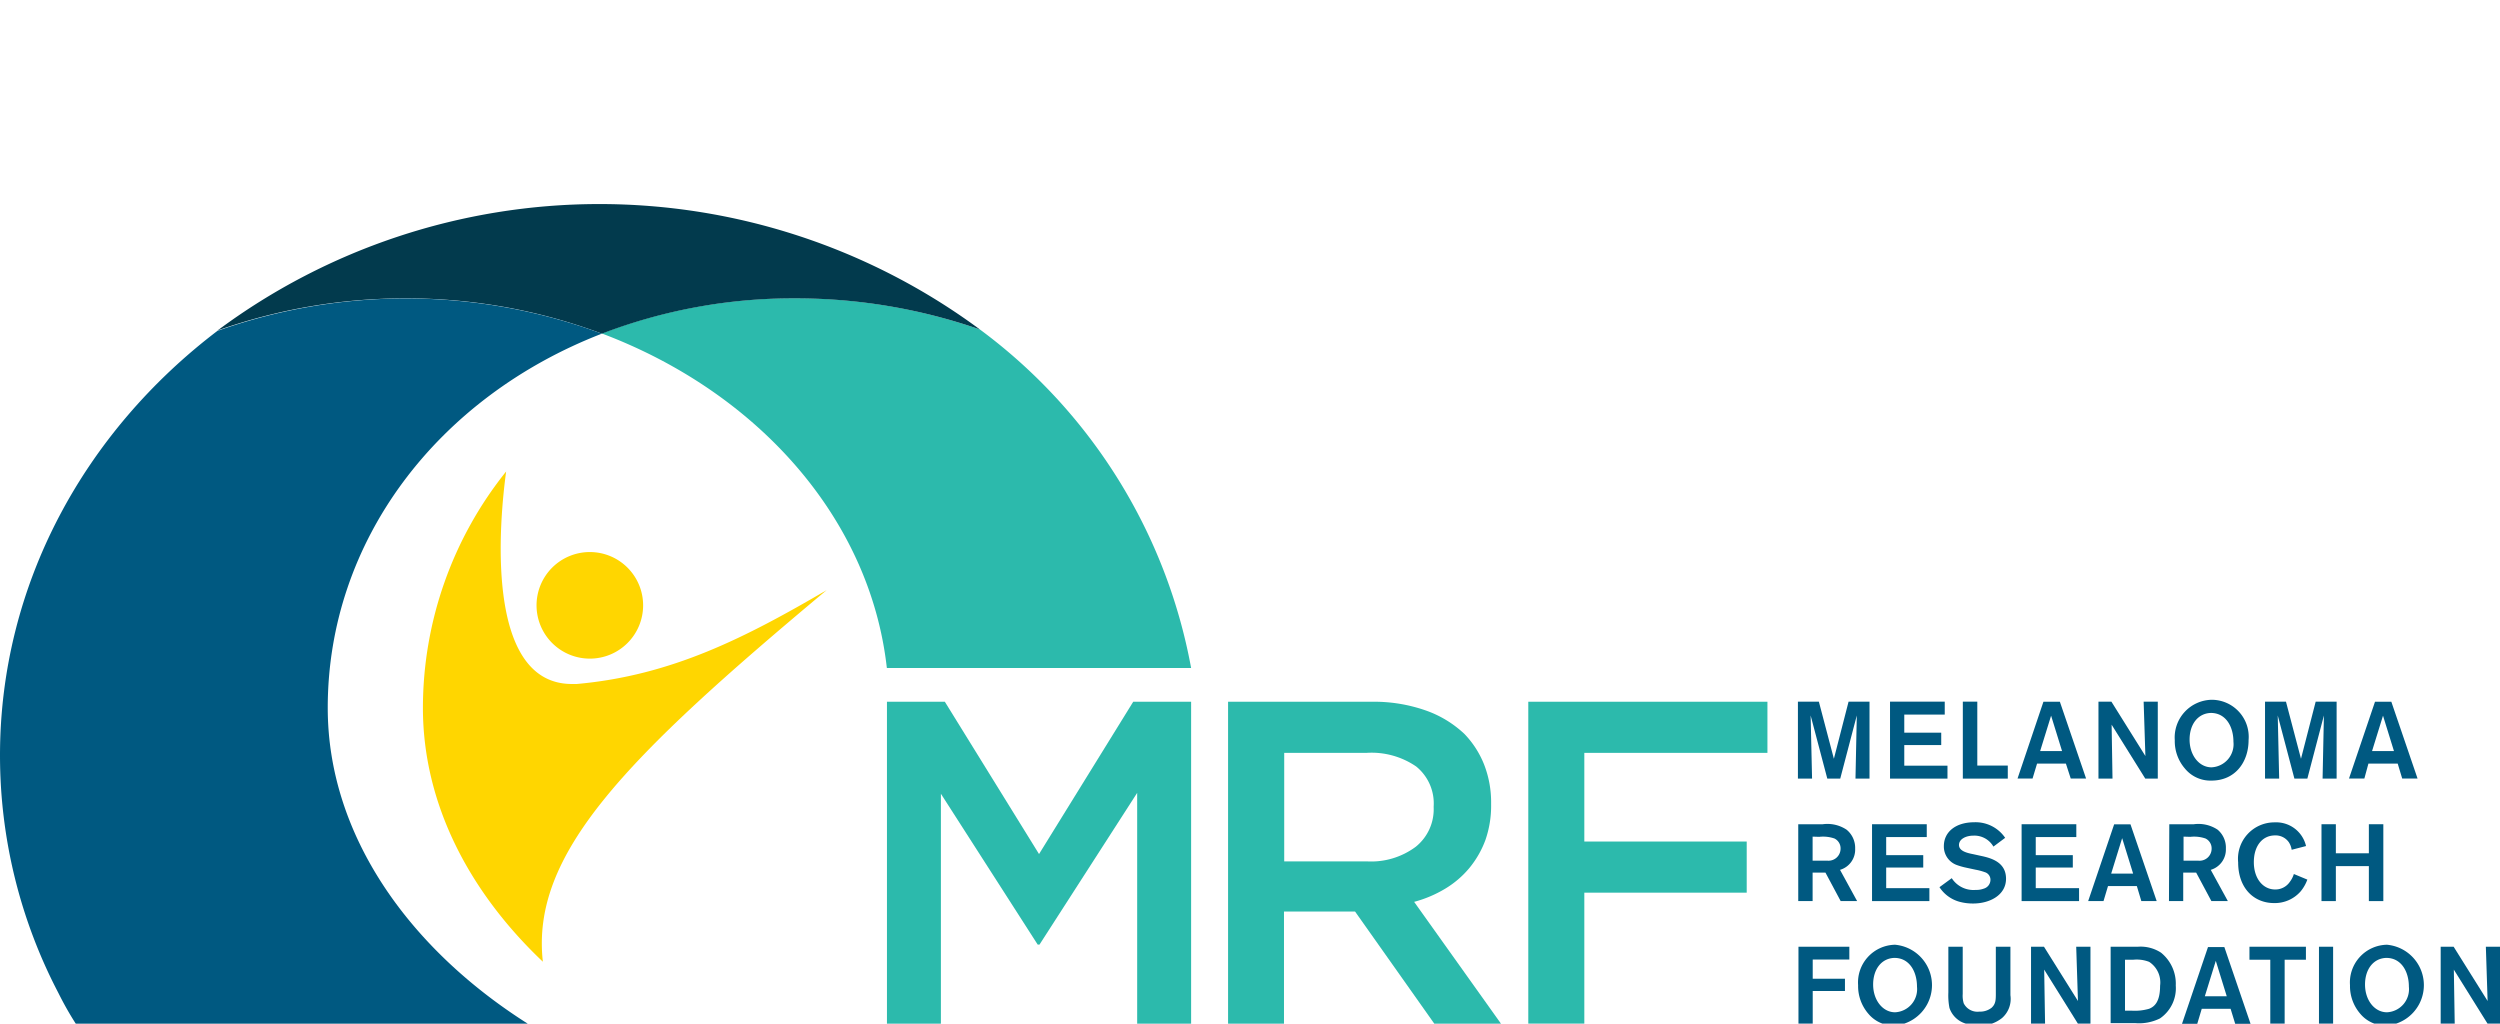 <svg id="logos" xmlns="http://www.w3.org/2000/svg" viewBox="0 0 228 93.35"><defs><style>.cls-1{fill:#005981;}.cls-2{fill:#2cbaac;}.cls-3{fill:#023a4d;}.cls-4{fill:#ffd600;}</style></defs><g id="logo_MRF"><g id="Foundation"><polygon id="N" class="cls-1" points="226.71 86.34 228 86.34 228 93.35 226.86 93.35 223.79 88.43 223.87 93.35 222.59 93.35 222.59 86.34 223.77 86.34 226.87 91.29 226.71 86.34"/><path id="O" class="cls-1" d="M217.67,93.53a3,3,0,0,1-2.41-1.07,3.86,3.86,0,0,1-.94-2.61,3.44,3.44,0,0,1,3.37-3.69,3.7,3.7,0,0,1,0,7.37m0-6.17c-1.2,0-2,1-2,2.43s.87,2.53,2,2.53a2.11,2.11,0,0,0,2-2.33c0-1.37-.68-2.63-2.06-2.63"/><rect id="I" class="cls-1" x="211.49" y="86.34" width="1.29" height="7.01"/><polygon id="T" class="cls-1" points="210.3 87.53 208.36 87.53 208.36 93.35 207.05 93.35 207.05 87.53 205.15 87.53 205.15 86.34 210.3 86.34 210.3 87.53"/><path id="A" class="cls-1" d="M203.43,92H200.8l-.41,1.37H199l2.37-7h1.49l2.39,7h-1.4Zm-.35-1.14-1-3.23-1,3.23Z"/><path id="D" class="cls-1" d="M192.49,86.34H195a3.4,3.4,0,0,1,2.08.54,3.63,3.63,0,0,1,1.35,3,3.34,3.34,0,0,1-1.44,3,4.31,4.31,0,0,1-2.26.43h-2.24Zm1.31,1.19v4.64h.56A4.68,4.68,0,0,0,196,92c.5-.2,1-.64,1-2.1A2.24,2.24,0,0,0,196,87.72a3.14,3.14,0,0,0-1.47-.19Z"/><polygon id="N-2" data-name="N" class="cls-1" points="189.35 86.34 190.65 86.34 190.65 93.35 189.5 93.35 186.43 88.43 186.51 93.35 185.23 93.35 185.23 86.34 186.41 86.34 189.51 91.29 189.35 86.34"/><path id="U" class="cls-1" d="M183.35,86.34v4.42a2.32,2.32,0,0,1-.76,2.08,3.17,3.17,0,0,1-2.11.69,3.66,3.66,0,0,1-1.24-.19,2.22,2.22,0,0,1-1.45-1.42,6,6,0,0,1-.1-1.4V86.34H179v4.31a2.39,2.39,0,0,0,.09.85,1.4,1.4,0,0,0,1.42.76,1.7,1.7,0,0,0,1.12-.35c.39-.35.39-.75.39-1.33V86.34Z"/><path id="O-2" data-name="O" class="cls-1" d="M172.81,93.53a3,3,0,0,1-2.41-1.07,3.86,3.86,0,0,1-.94-2.61,3.44,3.44,0,0,1,3.37-3.69,3.7,3.7,0,0,1,0,7.37m0-6.17c-1.2,0-2,1-2,2.43s.88,2.53,2,2.53a2.11,2.11,0,0,0,2-2.33c0-1.37-.68-2.63-2.06-2.63"/><polygon id="F" class="cls-1" points="165.32 89.26 168.26 89.26 168.26 90.38 165.32 90.38 165.32 93.35 164.02 93.35 164.02 86.34 168.66 86.34 168.66 87.51 165.32 87.51 165.32 89.26"/></g><g id="Research"><polygon id="H" class="cls-1" points="217.36 75.17 217.36 82.18 216.04 82.18 216.04 78.99 213.03 78.99 213.03 82.18 211.72 82.18 211.72 75.17 213.03 75.17 213.03 77.82 216.04 77.82 216.04 75.17 217.36 75.17"/><path id="C" class="cls-1" d="M210.43,80.22a3.63,3.63,0,0,1-.6,1.06,3.12,3.12,0,0,1-2.43,1.08c-1.85,0-3.28-1.36-3.28-3.71A3.32,3.32,0,0,1,207.45,75a2.79,2.79,0,0,1,2.86,2.16L209,77.5a1.71,1.71,0,0,0-.26-.69,1.47,1.47,0,0,0-1.26-.62c-1.14,0-1.93.94-1.93,2.44s.84,2.49,1.94,2.49a1.59,1.59,0,0,0,1.34-.69,2.31,2.31,0,0,0,.37-.72Z"/><path id="R" class="cls-1" d="M197.84,75.17h2.24a3.15,3.15,0,0,1,2.17.5A2.14,2.14,0,0,1,203,77.4a1.93,1.93,0,0,1-1.38,1.93l1.56,2.85h-1.5l-1.39-2.6h-1.18v2.6h-1.3Zm1.3,1.13v2.19h.46c.45,0,.62,0,.86,0a1.1,1.1,0,0,0,1.24-1.08,1,1,0,0,0-.56-.94,3.22,3.22,0,0,0-1.39-.15Z"/><path id="A-2" data-name="A" class="cls-1" d="M194.88,80.81h-2.63l-.41,1.37h-1.4l2.37-7h1.49l2.39,7h-1.4Zm-.34-1.14-1-3.23-1,3.23Z"/><polygon id="E" class="cls-1" points="185.66 76.34 185.66 77.99 189.04 77.99 189.04 79.12 185.66 79.12 185.66 81 189.61 81 189.61 82.18 184.37 82.18 184.37 75.17 189.36 75.17 189.36 76.34 185.66 76.34"/><path id="S" class="cls-1" d="M178,80.09a2.35,2.35,0,0,0,2.18,1.07,1.94,1.94,0,0,0,.75-.12.84.84,0,0,0,.6-.81.72.72,0,0,0-.52-.69,5.24,5.24,0,0,0-.82-.22l-.84-.18a6.42,6.42,0,0,1-.89-.25,1.79,1.79,0,0,1-1.18-1.72c0-1.33,1.12-2.18,2.77-2.18a3.26,3.26,0,0,1,2.82,1.42l-1.07.8a2,2,0,0,0-1.82-1c-.7,0-1.32.32-1.32.85s.66.72,1.29.84l.73.16c.94.2,2.27.58,2.27,2.08s-1.49,2.26-3,2.26a4.66,4.66,0,0,1-1.25-.16,3.18,3.18,0,0,1-1.82-1.33Z"/><polygon id="E-2" data-name="E" class="cls-1" points="172.02 76.34 172.02 77.99 175.4 77.99 175.4 79.12 172.02 79.12 172.02 81 175.96 81 175.96 82.18 170.73 82.18 170.73 75.17 175.72 75.17 175.72 76.34 172.02 76.34"/><path id="R-2" data-name="R" class="cls-1" d="M164,75.17h2.24a3.15,3.15,0,0,1,2.17.5,2.14,2.14,0,0,1,.78,1.73,1.92,1.92,0,0,1-1.38,1.93l1.56,2.85h-1.5l-1.39-2.6h-1.17v2.6H164Zm1.31,1.13v2.19h.45c.45,0,.62,0,.87,0a1.1,1.1,0,0,0,1.23-1.08,1,1,0,0,0-.56-.94,3.19,3.19,0,0,0-1.39-.15Z"/></g><g id="Melanoma"><path id="A-3" data-name="A" class="cls-1" d="M218.67,69.64H216L215.63,71h-1.4l2.37-7h1.49l2.39,7h-1.4Zm-.34-1.14-1-3.23-1,3.23Z"/><polygon id="M" class="cls-1" points="213.1 63.99 213.1 71.01 211.82 71.01 211.94 65.25 210.43 71.01 209.25 71.01 207.73 65.25 207.86 71.01 206.57 71.01 206.57 63.99 208.48 63.99 209.85 69.2 211.19 63.99 213.1 63.99"/><path id="O-3" data-name="O" class="cls-1" d="M201.69,71.19a3,3,0,0,1-2.41-1.08,3.82,3.82,0,0,1-.94-2.6,3.44,3.44,0,0,1,3.37-3.69,3.38,3.38,0,0,1,3.36,3.68c0,2-1.22,3.69-3.38,3.69m0-6.17c-1.2,0-2,1-2,2.43s.87,2.53,2,2.53a2.11,2.11,0,0,0,2-2.33c0-1.37-.68-2.63-2.06-2.63"/><polygon id="N-3" data-name="N" class="cls-1" points="195.5 63.99 196.79 63.99 196.79 71.01 195.65 71.01 192.58 66.09 192.66 71.01 191.38 71.01 191.38 63.99 192.56 63.99 195.66 68.95 195.5 63.99"/><path id="A-4" data-name="A" class="cls-1" d="M188.41,69.64h-2.63L185.37,71H184l2.36-7h1.5l2.39,7h-1.4Zm-.35-1.14-1-3.23-1,3.23Z"/><polygon id="L" class="cls-1" points="180.33 69.82 183.11 69.82 183.11 71.01 179.01 71.01 179.01 63.99 180.33 63.99 180.33 69.82"/><polygon id="E-3" data-name="E" class="cls-1" points="173.67 65.17 173.67 66.82 177.04 66.82 177.04 67.95 173.67 67.95 173.67 69.83 177.61 69.83 177.61 71.01 172.37 71.01 172.37 63.99 177.36 63.99 177.36 65.17 173.67 65.17"/><polygon id="M-2" data-name="M" class="cls-1" points="170.5 63.99 170.5 71.01 169.22 71.01 169.34 65.25 167.83 71.01 166.65 71.01 165.13 65.25 165.26 71.01 163.97 71.01 163.97 63.99 165.88 63.99 167.25 69.2 168.59 63.99 170.5 63.99"/></g><g id="MRF"><polygon id="F-2" data-name="F" class="cls-2" points="139.38 64 161.19 64 161.19 68.66 144.49 68.66 144.49 76.75 159.3 76.75 159.3 81.41 144.49 81.41 144.49 93.36 139.38 93.36 139.38 64"/><path id="R-3" data-name="R" class="cls-2" d="M112,64h13.09a14.23,14.23,0,0,1,4.9.78,9.92,9.92,0,0,1,3.57,2.16,8.56,8.56,0,0,1,1.8,2.81,9.5,9.5,0,0,1,.63,3.52v.09a9.51,9.51,0,0,1-.52,3.25A8.81,8.81,0,0,1,134,79.17a8.67,8.67,0,0,1-2.2,1.88,11,11,0,0,1-2.83,1.2l7.92,11.11h-6.08l-7.23-10.23h-6.48V93.36H112Zm12.69,14.56a6.81,6.81,0,0,0,4.42-1.33,4.38,4.38,0,0,0,1.64-3.6v-.08a4.33,4.33,0,0,0-1.6-3.65,7.19,7.19,0,0,0-4.5-1.24h-7.53v9.9Z"/><polygon id="M-3" data-name="M" class="cls-2" points="80.89 64 86.17 64 94.76 77.89 103.35 64 108.63 64 108.63 93.36 103.71 93.36 103.71 72.31 94.8 86.15 94.64 86.15 85.81 72.39 85.81 93.36 80.89 93.36 80.89 64"/></g><g id="arch"><path id="_3rd" data-name="3rd" class="cls-2" d="M80.89,60.92h27.74A49.5,49.5,0,0,0,89.37,30.05h0A50.9,50.9,0,0,0,72.5,27.2a48.91,48.91,0,0,0-17.62,3.21h0c14.2,5.35,24.47,16.84,26,30.5"/><path id="_2nd" data-name="2nd" class="cls-3" d="M37,27.21a50.75,50.75,0,0,1,17.89,3.22A48.77,48.77,0,0,1,72.5,27.21a51.08,51.08,0,0,1,16.87,2.84,58.36,58.36,0,0,0-69.53.09A51.24,51.24,0,0,1,37,27.21"/><path id="_1st" data-name="1st" class="cls-1" d="M29.89,64.56c0-15.23,10-28.32,25-34.13l0,0a51.37,51.37,0,0,0-34.92-.3l-.08,0C7.72,39.36,0,53.3,0,68.9A46.75,46.75,0,0,0,5.32,90.55c.5,1,1,1.89,1.59,2.81H48.13c-10.82-6.85-18.24-17.21-18.24-28.8"/></g><g id="person"><path id="head" class="cls-4" d="M55.66,50.72a4.86,4.86,0,1,1-6.35,2.61,4.86,4.86,0,0,1,6.35-2.61"/><path id="arms" class="cls-4" d="M49.51,87.71C42.79,81.34,38.57,73.3,38.57,64.56A34.49,34.49,0,0,1,46.16,43c-.58,4.27-2.07,19.38,6,19.38h.44c8.72-.78,15.44-4.27,22.79-8.56C57,69.18,48.4,77.88,49.51,87.71"/></g></g></svg>